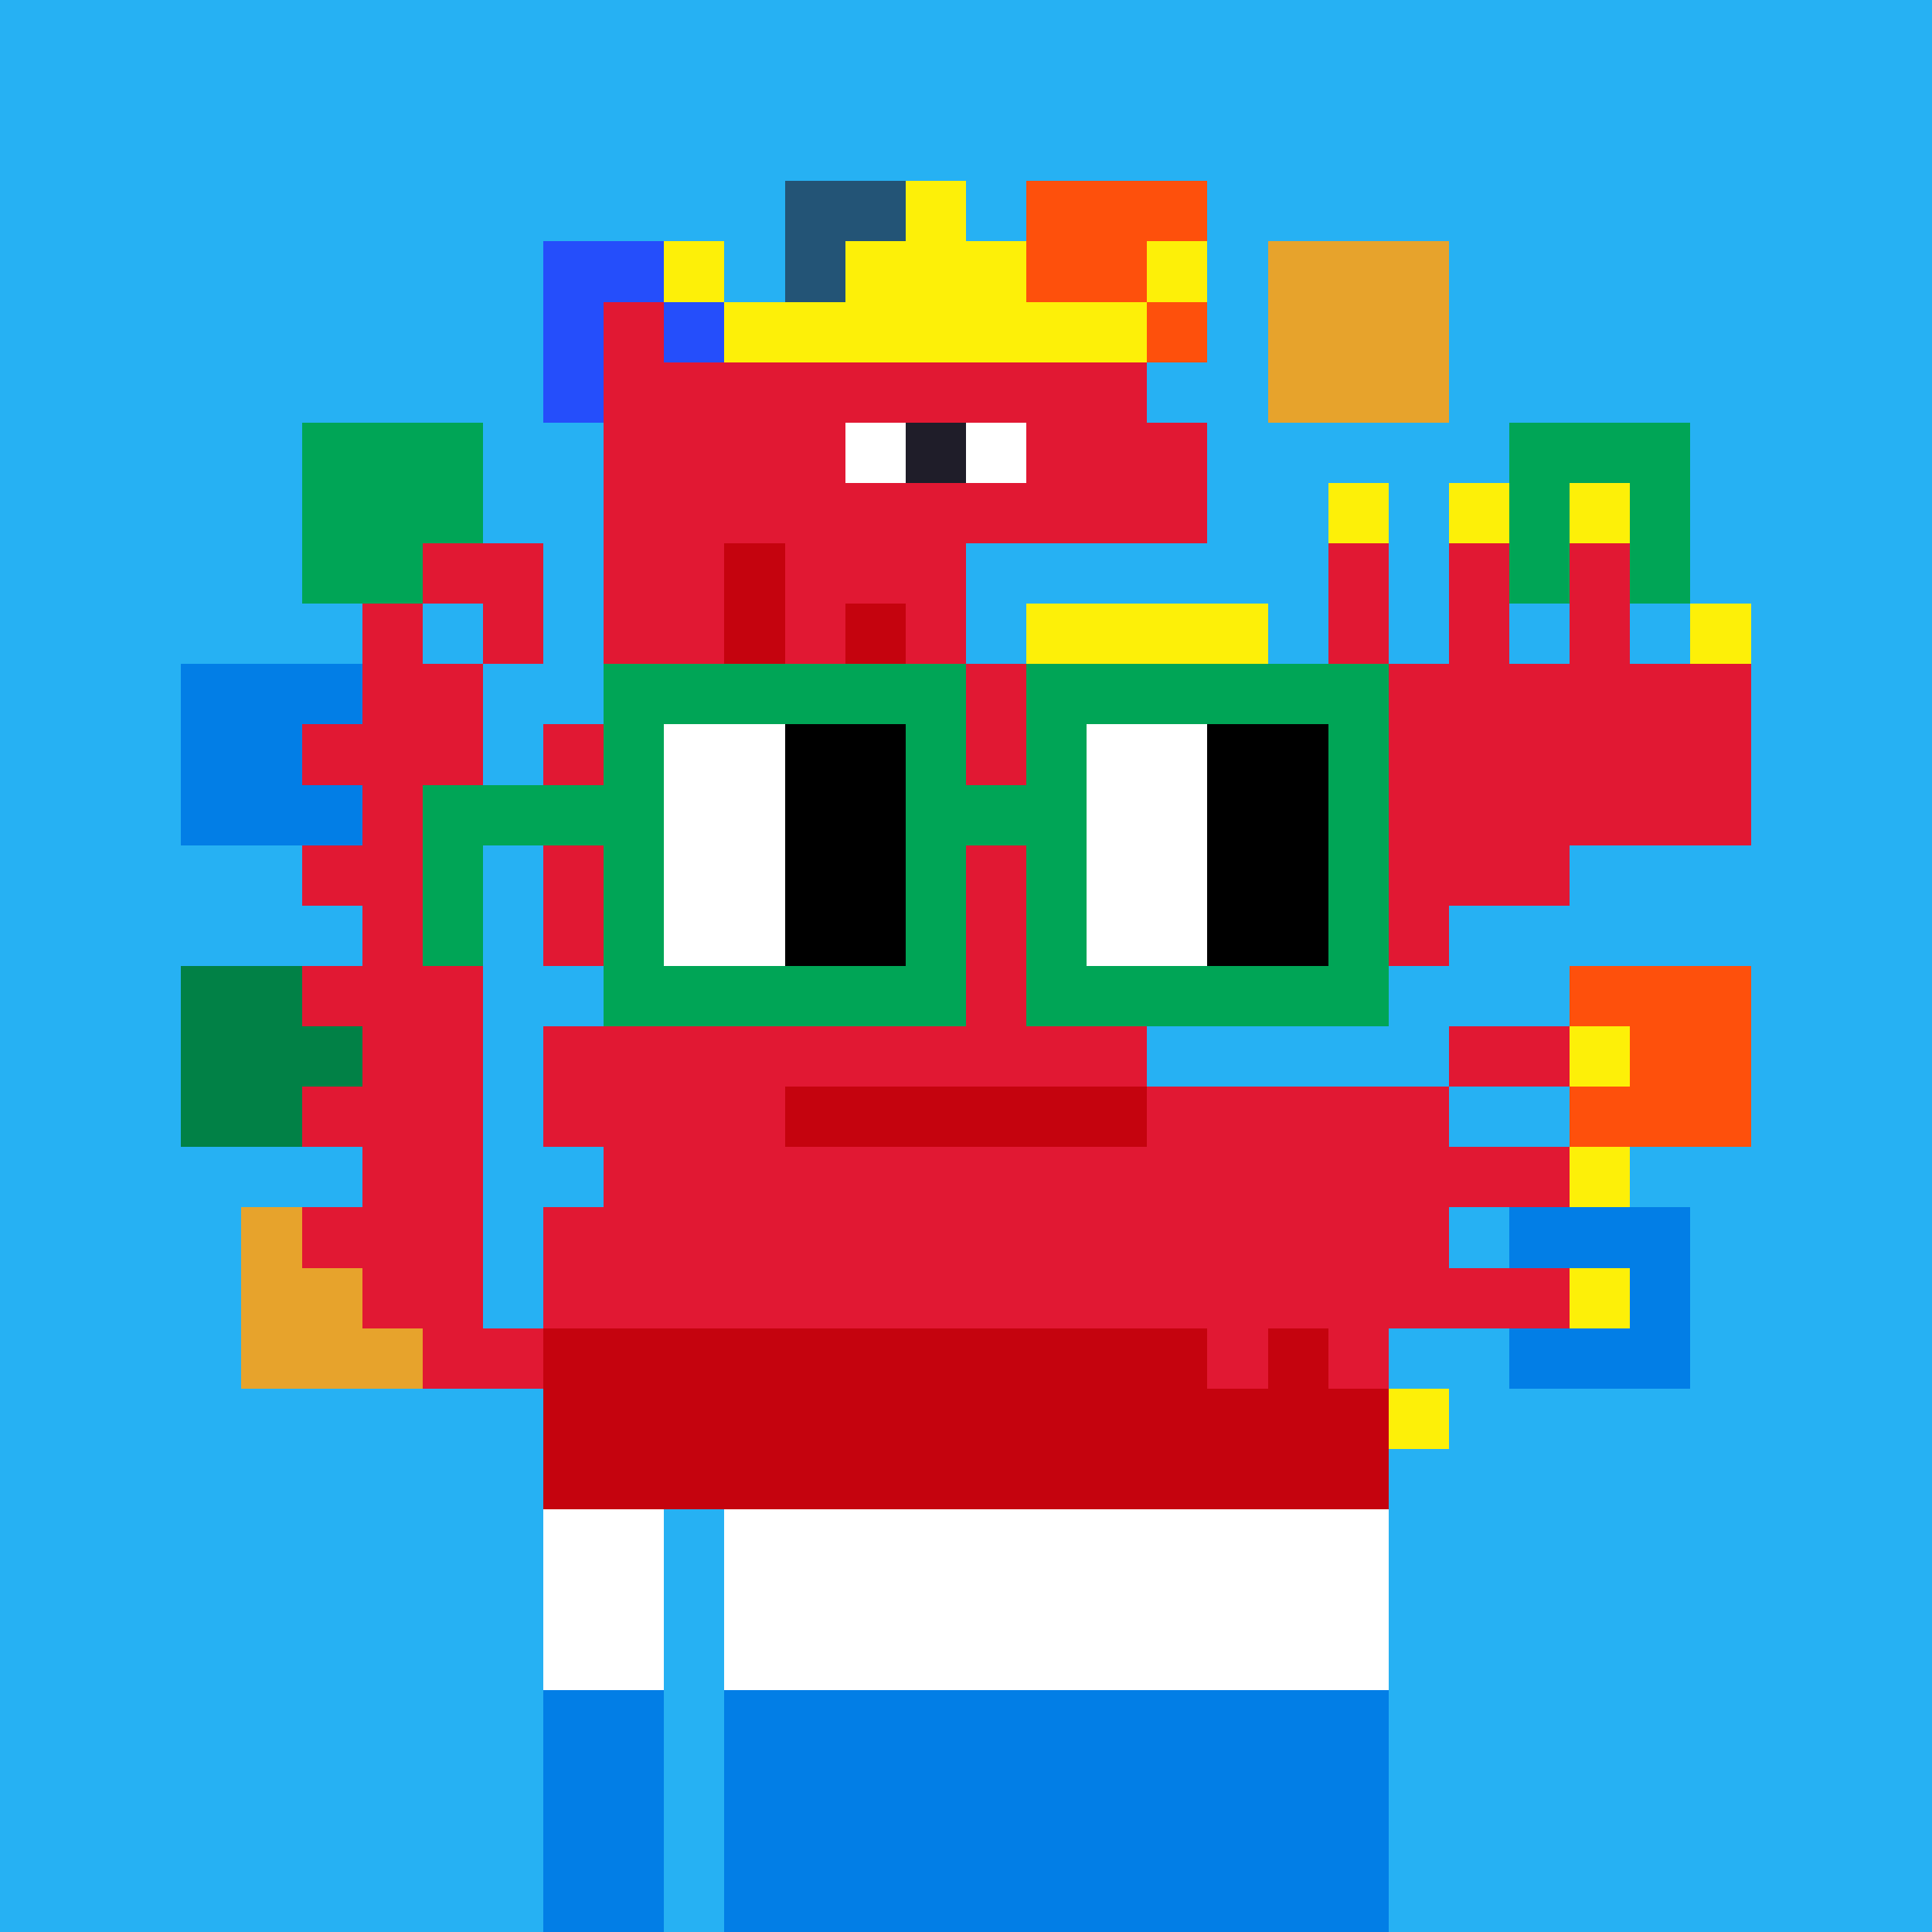 <svg xmlns="http://www.w3.org/2000/svg" width="320" height="320" shape-rendering="crispEdges" viewBox="0 0 320 320"><rect width="100%" height="100%" fill="#26b1f3"/><path fill="#c5030e" d="M90 210h140v10H90zM90 220h140v10H90zM90 230h140v10H90zM90 240h140v10H90z"/><path fill="#fff" d="M90 250h20v10H90zM120 250h110v10H120zM90 260h20v10H90zM120 260h110v10H120zM90 270h20v10H90zM120 270h110v10H120z"/><path fill="#027ee6" d="M90 280h20v10H90zM120 280h110v10H120zM90 290h20v10H90zM120 290h110v10H120zM90 300h20v10H90zM120 300h110v10H120zM90 310h20v10H90zM120 310h110v10H120z"/><path fill="#235476" d="M130 30h30v10h-30z"/><path fill="#fe500c" d="M170 30h30v10h-30z"/><path fill="#254efb" d="M90 40h30v10H90z"/><path fill="#235476" d="M130 40h30v10h-30z"/><path fill="#fe500c" d="M170 40h30v10h-30z"/><path fill="#e7a32c" d="M210 40h30v10h-30z"/><path fill="#254efb" d="M90 50h30v10H90z"/><path fill="#235476" d="M130 50h30v10h-30z"/><path fill="#fe500c" d="M170 50h30v10h-30z"/><path fill="#e7a32c" d="M210 50h30v10h-30z"/><path fill="#254efb" d="M90 60h30v10H90z"/><path fill="#e7a32c" d="M210 60h30v10h-30z"/><path fill="#00a556" d="M50 70h30v10H50zM250 70h30v10h-30zM50 80h30v10H50zM250 80h30v10h-30zM50 90h30v10H50zM250 90h30v10h-30z"/><path fill="#027ee6" d="M30 110h30v10H30z"/><path fill="#e11833" d="M260 110h30v10h-30z"/><path fill="#027ee6" d="M30 120h30v10H30z"/><path fill="#e11833" d="M260 120h30v10h-30z"/><path fill="#027ee6" d="M30 130h30v10H30z"/><path fill="#e11833" d="M260 130h30v10h-30z"/><path fill="#018146" d="M30 160h30v10H30z"/><path fill="#fe500c" d="M260 160h30v10h-30z"/><path fill="#018146" d="M30 170h30v10H30z"/><path fill="#fe500c" d="M260 170h30v10h-30z"/><path fill="#018146" d="M30 180h30v10H30z"/><path fill="#fe500c" d="M260 180h30v10h-30z"/><path fill="#e7a32c" d="M40 200h30v10H40z"/><path fill="#027ee6" d="M250 200h30v10h-30z"/><path fill="#e7a32c" d="M40 210h30v10H40z"/><path fill="#027ee6" d="M250 210h30v10h-30z"/><path fill="#e7a32c" d="M40 220h30v10H40z"/><path fill="#027ee6" d="M250 220h30v10h-30z"/><path fill="#fdf008" d="M150 30h10v10h-10zM110 40h10v10h-10zM140 40h30v10h-30zM190 40h10v10h-10z"/><path fill="#e11833" d="M100 50h10v10h-10z"/><path fill="#fdf008" d="M120 50h70v10h-70z"/><path fill="#e11833" d="M100 60h90v10h-90zM100 70h40v10h-40z"/><path fill="#fff" d="M140 70h10v10h-10z"/><path fill="#1f1d29" d="M150 70h10v10h-10z"/><path fill="#fff" d="M160 70h10v10h-10z"/><path fill="#e11833" d="M170 70h30v10h-30zM100 80h100v10H100z"/><path fill="#fdf008" d="M220 80h10v10h-10zM240 80h10v10h-10zM260 80h10v10h-10z"/><path fill="#e11833" d="M70 90h20v10H70zM100 90h20v10h-20z"/><path fill="#c5030e" d="M120 90h10v10h-10z"/><path fill="#e11833" d="M130 90h30v10h-30zM220 90h10v10h-10zM240 90h10v10h-10zM260 90h10v10h-10zM60 100h10v10H60zM80 100h10v10H80zM100 100h20v10h-20z"/><path fill="#c5030e" d="M120 100h10v10h-10z"/><path fill="#e11833" d="M130 100h10v10h-10z"/><path fill="#c5030e" d="M140 100h10v10h-10z"/><path fill="#e11833" d="M150 100h10v10h-10z"/><path fill="#fdf008" d="M170 100h40v10h-40z"/><path fill="#e11833" d="M220 100h10v10h-10zM240 100h10v10h-10zM260 100h10v10h-10z"/><path fill="#fdf008" d="M280 100h10v10h-10z"/><path fill="#e11833" d="M60 110h20v10H60zM100 110h90v10h-90zM230 110h50v10h-50zM50 120h30v10H50zM90 120h90v10H90zM230 120h40v10h-40zM60 130h20v10H60zM100 130h160v10H100zM50 140h30v10H50zM90 140h170v10H90zM60 150h20v10H60zM90 150h150v10H90zM50 160h30v10H50zM100 160h90v10h-90zM60 170h20v10H60zM90 170h100v10H90zM240 170h20v10h-20z"/><path fill="#fdf008" d="M260 170h10v10h-10z"/><path fill="#e11833" d="M50 180h30v10H50zM90 180h40v10H90z"/><path fill="#c5030e" d="M130 180h60v10h-60z"/><path fill="#e11833" d="M190 180h50v10h-50zM60 190h20v10H60zM100 190h160v10H100z"/><path fill="#fdf008" d="M260 190h10v10h-10z"/><path fill="#e11833" d="M50 200h30v10H50zM90 200h150v10H90zM60 210h20v10H60zM90 210h170v10H90z"/><path fill="#fdf008" d="M260 210h10v10h-10z"/><path fill="#e11833" d="M70 220h20v10H70zM200 220h10v10h-10zM220 220h10v10h-10z"/><path fill="#fdf008" d="M230 230h10v10h-10z"/><path fill="#00a556" d="M100 110h60v10h-60zM170 110h60v10h-60zM100 120h10v10h-10z"/><path fill="#fff" d="M110 120h20v10h-20z"/><path fill="#000" d="M130 120h20v10h-20z"/><path fill="#00a556" d="M150 120h10v10h-10zM170 120h10v10h-10z"/><path fill="#fff" d="M180 120h20v10h-20z"/><path fill="#000" d="M200 120h20v10h-20z"/><path fill="#00a556" d="M220 120h10v10h-10zM70 130h40v10H70z"/><path fill="#fff" d="M110 130h20v10h-20z"/><path fill="#000" d="M130 130h20v10h-20z"/><path fill="#00a556" d="M150 130h30v10h-30z"/><path fill="#fff" d="M180 130h20v10h-20z"/><path fill="#000" d="M200 130h20v10h-20z"/><path fill="#00a556" d="M220 130h10v10h-10zM70 140h10v10H70zM100 140h10v10h-10z"/><path fill="#fff" d="M110 140h20v10h-20z"/><path fill="#000" d="M130 140h20v10h-20z"/><path fill="#00a556" d="M150 140h10v10h-10zM170 140h10v10h-10z"/><path fill="#fff" d="M180 140h20v10h-20z"/><path fill="#000" d="M200 140h20v10h-20z"/><path fill="#00a556" d="M220 140h10v10h-10zM70 150h10v10H70zM100 150h10v10h-10z"/><path fill="#fff" d="M110 150h20v10h-20z"/><path fill="#000" d="M130 150h20v10h-20z"/><path fill="#00a556" d="M150 150h10v10h-10zM170 150h10v10h-10z"/><path fill="#fff" d="M180 150h20v10h-20z"/><path fill="#000" d="M200 150h20v10h-20z"/><path fill="#00a556" d="M220 150h10v10h-10zM100 160h60v10h-60zM170 160h60v10h-60z"/></svg>